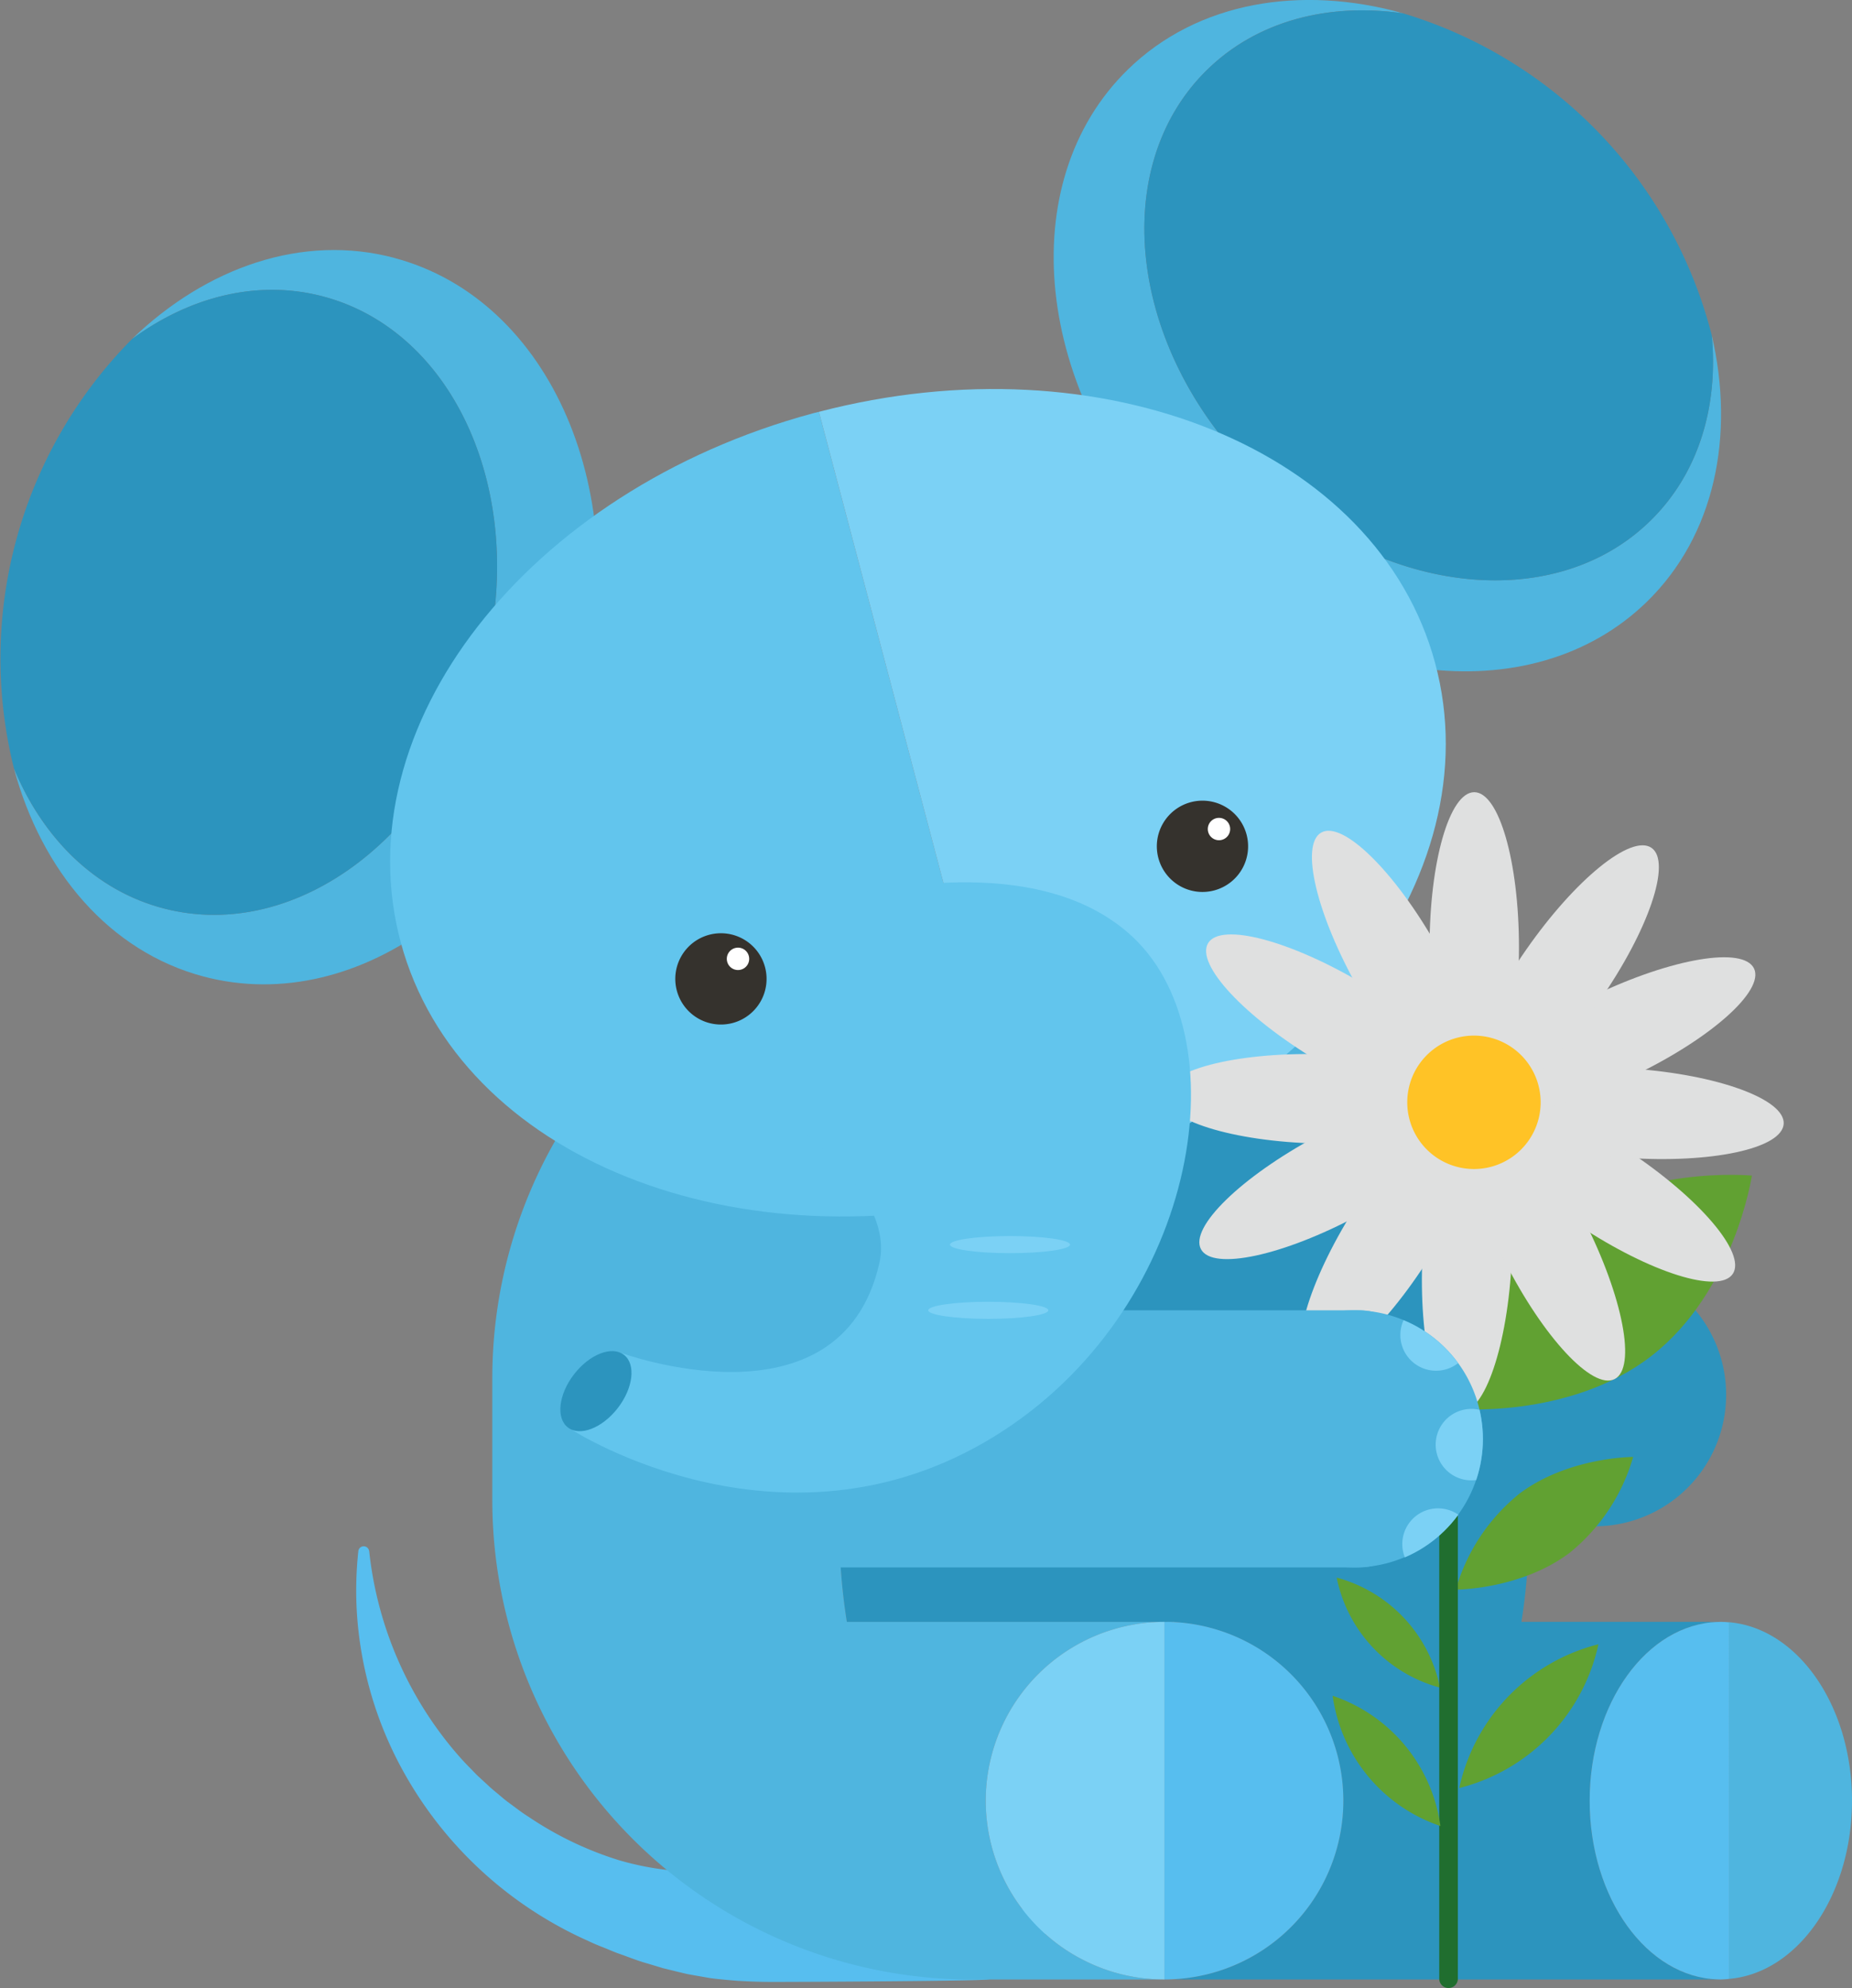 <svg id="Group_844" data-name="Group 844" xmlns="http://www.w3.org/2000/svg" xmlns:xlink="http://www.w3.org/1999/xlink" width="211.029" height="226.479" viewBox="0 0 211.029 226.479">
  <rect x="0" y="0" width="211.029" height="226.479" fill="#808080" stroke="none"/>
  <defs>
    <clipPath id="clip-path">
      <path id="Path_237" data-name="Path 237" d="M1458.774,941.92a14.665,14.665,0,1,1-13.514-8.954,14.673,14.673,0,0,1,13.514,8.954" transform="translate(-1430.601 -932.966)" fill="none"/>
    </clipPath>
  </defs>
  <path id="Path_198" data-name="Path 198" d="M1451.285,944.117a42.3,42.3,0,0,0,9.423,22.412c.636.766,1.291,1.514,1.993,2.216.35.352.679.718,1.039,1.055l1.088,1c.352.342.74.649,1.116.964s.743.637,1.136.931c.791.576,1.552,1.182,2.381,1.7a39.075,39.075,0,0,0,10.339,4.95,32.974,32.974,0,0,0,11.123,1.255c.461,0,.923-.061,1.382-.079l1.433-.066c1.07-.054,2.14-.089,3.21-.094,2.14-.013,4.28.083,6.421.261a111.726,111.726,0,0,1,12.842,1.8c2.137.439,4.281.936,6.421,1.539a53.984,53.984,0,0,1,6.421,2.2.675.675,0,0,1,.352.883.686.686,0,0,1-.352.35,53.957,53.957,0,0,1-6.421,2.2c-2.14.6-4.283,1.1-6.421,1.534-4.281.872,9.567,1.44,5.287,1.808-2.14.172-22.409.269-24.549.259-1.07-.005-2.14-.04-3.21-.1l-.4-.018-.459-.038-.915-.079c-.611-.063-1.22-.109-1.828-.2l-1.811-.317c-.3-.058-.6-.1-.9-.167l-.9-.213-1.773-.436-1.742-.527c-1.169-.317-2.292-.791-3.426-1.179-.566-.211-1.114-.457-1.672-.677s-1.116-.444-1.651-.708a44.994,44.994,0,0,1-20.632-18.519,42.867,42.867,0,0,1-5.772-19.308,42.034,42.034,0,0,1,.19-6.593.619.619,0,0,1,1.23,0Z" transform="translate(-1409.217 -767.411)" fill="#57beef"/>
  <path id="Path_199" data-name="Path 199" d="M1519.8,984.526c-.068,0-.14-.01-.208-.01h-22.2a67.142,67.142,0,0,0,.842-10.63c0-.2,0-.4-.005-.6h4.308a15.139,15.139,0,0,0,3.18.342A14.986,14.986,0,1,0,1502.54,944H1494.1q.5,2.088.84,4.24a53.9,53.9,0,0,1,.629,6.991c-.558-1.877-1.2-3.7-1.919-5.462a55.647,55.647,0,0,0-2.741-5.769c-7.125-13.009-18.781-21.486-31.949-21.486-21.7,0-39.282,23-39.282,51.374a66.838,66.838,0,0,0,.844,10.63h37.173a2.444,2.444,0,0,1,.53.056,20.368,20.368,0,0,1,.028,40.624,2.555,2.555,0,0,1-.276.045,2.031,2.031,0,0,1-.281.015h61.9c.068,0,.14-.005.208-.007-8.11-.226-14.634-9.253-14.634-20.363s6.525-20.134,14.634-20.36" transform="translate(-1324.031 -799.749)" fill="#2c94be"/>
  <path id="Path_200" data-name="Path 200" d="M1543.563,956.356a54.7,54.7,0,0,0-53-41.89h-6.481a54.652,54.652,0,0,0-54.49,54.493v14.168a54.651,54.651,0,0,0,54.49,54.49h22.107a20.314,20.314,0,0,1-5.911-.875,20.066,20.066,0,0,1-3.413-1.387c-.393-.2-.784-.416-1.161-.644a20.369,20.369,0,0,1,10.486-37.834h-36.2a67.172,67.172,0,0,1-.844-10.633c0-28.371,17.589-51.374,39.285-51.374,13.169,0,24.824,8.477,31.949,21.486a55.359,55.359,0,0,1,2.739,5.769q1.076,2.647,1.922,5.465a53.818,53.818,0,0,0-.629-6.991q-.335-2.153-.84-4.242" transform="translate(-1373.496 -812.106)" fill="#4fb5df"/>
  <path id="Path_201" data-name="Path 201" d="M1445.283,946.963h-.969c.5,0,1,.02,1.5.053a2.584,2.584,0,0,0-.53-.053" transform="translate(-1311.622 -762.196)" fill="#4fb5df"/>
  <path id="Path_202" data-name="Path 202" d="M1426.855,959.376c-2.156-6.941-7.052-11.908-12.842-12.4v40.632c7.818-.657,14.016-9.484,14.016-20.307a26.827,26.827,0,0,0-1.174-7.93" transform="translate(-1217 -762.169)" fill="#4fb5df"/>
  <path id="Path_203" data-name="Path 203" d="M1465.273,946.963a20.373,20.373,0,0,0-10.486,37.837c.38.228.768.441,1.161.644a20.221,20.221,0,0,0,9.324,2.259h0V946.963Z" transform="translate(-1332.584 -762.196)" fill="#7bd1f5"/>
  <path id="Path_204" data-name="Path 204" d="M1434.488,946.963c-.1,0-.206.008-.31.01-8.109.226-14.637,9.251-14.637,20.36s6.527,20.137,14.637,20.36c.1,0,.206.01.31.01.314,0,.619-.036.928-.063V947.011c-.307-.025-.616-.048-.928-.048" transform="translate(-1238.405 -762.196)" fill="#57beef"/>
  <path id="Path_205" data-name="Path 205" d="M1438.37,947.017q-.742-.053-1.5-.053V987.7c.347,0,.692-.01,1.032-.025.168-.01.33-.025.495-.036a20.369,20.369,0,0,0-.028-40.627" transform="translate(-1304.18 -762.195)" fill="#57beef"/>
  <path id="Path_206" data-name="Path 206" d="M1513.72,886.231c-10.445-2.777-21.4,1.052-29.9,9.246,6.514-4.8,14.213-6.8,21.644-4.889,15.19,3.913,23.484,22.7,18.522,41.968s-21.3,31.708-36.488,27.8c-7.846-2.019-13.846-8.018-17.135-15.991,3.165,11.743,10.9,20.883,21.605,23.728,17.822,4.734,37.138-9.75,43.145-32.357s-3.573-44.768-21.4-49.5" transform="translate(-1468.786 -856.85)" fill="#4fb5df"/>
  <path id="Path_207" data-name="Path 207" d="M1493.612,957.608c15.19,3.91,31.528-8.536,36.488-27.8s-3.332-38.055-18.522-41.968c-7.43-1.914-15.129.094-21.644,4.892a51.693,51.693,0,0,0-13.458,48.883c3.289,7.975,9.289,13.973,17.135,15.994" transform="translate(-1474.894 -854.104)" fill="#2c94be"/>
  <path id="Path_208" data-name="Path 208" d="M1494.879,912.278c.771,8.036-1.45,15.661-6.892,21.052-11.142,11.041-31.526,8.536-45.529-5.6s-16.32-34.538-5.181-45.579c5.749-5.7,13.958-7.775,22.478-6.525-11.7-3.286-23.487-1.331-31.409,6.4-13.2,12.88-10.656,36.889,5.678,53.63s40.279,19.868,53.476,6.989c7.727-7.542,10.052-18.9,7.379-30.372" transform="translate(-1299.834 -874.101)" fill="#4fb5df"/>
  <path id="Path_209" data-name="Path 209" d="M1427.306,881.441c-11.143,11.041-8.822,31.447,5.181,45.579s34.386,16.638,45.528,5.6c5.442-5.391,7.664-13.016,6.893-21.052a51.645,51.645,0,0,0-35.124-36.648c-8.52-1.25-16.729.829-22.478,6.525" transform="translate(-1289.862 -873.387)" fill="#2c94be"/>
  <path id="Path_210" data-name="Path 210" d="M1499.332,892.777c-32.545,8.794-53.559,35.781-46.941,60.279s38.367,37.226,70.912,28.432c.074-.018.145-.04.216-.061L1500.034,892.6c-.233.061-.467.112-.7.175" transform="translate(-1406.722 -845.686)" fill="#62c5ed"/>
  <path id="Path_211" data-name="Path 211" d="M1502.476,922.785c-6.573-24.321-37.914-37.033-70.21-28.609L1455.747,983c32.421-8.855,53.331-35.773,46.728-60.216" transform="translate(-1338.951 -847.26)" fill="#7bd1f5"/>
  <path id="Path_212" data-name="Path 212" d="M1423.847,954.67s7.354.008,12.938-4.167a21.754,21.754,0,0,0,7.275-10.95s-7.357-.01-12.937,4.166a21.753,21.753,0,0,0-7.275,10.95" transform="translate(-1257.969 -773.575)" fill="#61a132"/>
  <path id="Path_213" data-name="Path 213" d="M1425.407,964.348a21.655,21.655,0,0,0,15.859-16.379,21.654,21.654,0,0,0-15.859,16.379" transform="translate(-1259.13 -760.651)" fill="#61a132"/>
  <path id="Path_214" data-name="Path 214" d="M1434.137,918.786a14.7,14.7,0,0,0-1.625,8.1,13.238,13.238,0,0,0,3.659,7.113,14.683,14.683,0,0,0,1.623-8.1,13.2,13.2,0,0,0-3.657-7.113" transform="translate(-1273.533 -805.472)" fill="#399e7d"/>
  <path id="Path_215" data-name="Path 215" d="M1432.525,944.974a16.326,16.326,0,0,0,11.776,12.535,16.361,16.361,0,0,0-11.776-12.535" transform="translate(-1280.216 -765.251)" fill="#61a132"/>
  <path id="Path_216" data-name="Path 216" d="M1452.605,926.968s-13.268-1.291-22.683,6.046-11.411,20.515-11.411,20.515,13.265,1.286,22.681-6.045,11.414-20.515,11.414-20.515" transform="translate(-1252.983 -793.04)" fill="#61a132"/>
  <path id="Path_217" data-name="Path 217" d="M1432.784,1024.325a1.059,1.059,0,0,1-1.06-1.06V924.811a1.06,1.06,0,0,1,2.12,0v98.454a1.061,1.061,0,0,1-1.06,1.06" transform="translate(-1267.728 -797.846)" fill="#206e2f"/>
  <path id="Path_218" data-name="Path 218" d="M1428.978,927.362c0,9.763,2.28,17.675,5.092,17.675s5.095-7.912,5.095-17.675-2.282-17.672-5.095-17.672-5.092,7.912-5.092,17.672" transform="translate(-1266.085 -819.442)" fill="#dfe0e0"/>
  <path id="Path_219" data-name="Path 219" d="M1435.917,929.514c4.816,8.49,10.7,14.246,13.148,12.859s.527-9.4-4.288-17.883-10.7-14.249-13.146-12.862-.527,9.393,4.286,17.885" transform="translate(-1281.08 -816.78)" fill="#dfe0e0"/>
  <path id="Path_220" data-name="Path 220" d="M1443.677,930.522c8.376,5.008,16.334,7.113,17.778,4.7s-4.176-8.434-12.549-13.443-16.339-7.116-17.781-4.7,4.174,8.432,12.552,13.442" transform="translate(-1293.47 -809.628)" fill="#dfe0e0"/>
  <path id="Path_221" data-name="Path 221" d="M1448.538,931.65c9.758.228,17.718-1.869,17.783-4.681s-7.793-5.275-17.548-5.5-17.721,1.871-17.786,4.681,7.792,5.275,17.551,5.5" transform="translate(-1298.336 -801.376)" fill="#dfe0e0"/>
  <path id="Path_222" data-name="Path 222" d="M1449.08,937.158c8.6-4.615,14.492-10.369,13.158-12.844s-9.378-.746-17.974,3.87-14.492,10.369-13.163,12.847,9.38.743,17.979-3.872" transform="translate(-1294.255 -798.719)" fill="#dfe0e0"/>
  <path id="Path_223" data-name="Path 223" d="M1445.287,941.445c5.2-8.259,7.489-16.169,5.109-17.667s-8.525,3.981-13.726,12.236-7.494,16.168-5.113,17.667,8.526-3.979,13.729-12.236" transform="translate(-1282.411 -798.185)" fill="#dfe0e0"/>
  <path id="Path_224" data-name="Path 224" d="M1439.519,941.517c.452-9.75-1.46-17.758-4.273-17.888s-5.452,7.668-5.9,17.416,1.461,17.758,4.271,17.888,5.452-7.666,5.906-17.416" transform="translate(-1267.263 -798.036)" fill="#dfe0e0"/>
  <path id="Path_225" data-name="Path 225" d="M1437.946,937.183c-4.418-8.7-10.032-14.726-12.54-13.453s-.96,9.36,3.457,18.063,10.029,14.726,12.537,13.453.961-9.357-3.454-18.063" transform="translate(-1257.421 -798.138)" fill="#dfe0e0"/>
  <path id="Path_226" data-name="Path 226" d="M1437.077,929.683c-8.135-5.394-15.991-7.864-17.546-5.518s3.784,8.617,11.919,14.008,15.991,7.861,17.543,5.516-3.781-8.614-11.916-14.005" transform="translate(-1251.546 -798.572)" fill="#dfe0e0"/>
  <path id="Path_227" data-name="Path 227" d="M1435.07,922.2c-9.738-.677-17.789,1.047-17.984,3.857s7.542,5.627,17.279,6.3,17.784-1.05,17.979-3.857-7.537-5.627-17.274-6.3" transform="translate(-1249.1 -800.459)" fill="#dfe0e0"/>
  <path id="Path_228" data-name="Path 228" d="M1432.25,921.419c-8.8,4.215-14.954,9.687-13.742,12.225s9.337,1.177,18.139-3.038,14.956-9.687,13.739-12.223-9.332-1.177-18.136,3.035" transform="translate(-1250.523 -808.052)" fill="#dfe0e0"/>
  <path id="Path_229" data-name="Path 229" d="M1429.447,923.958c-5.579,8.006-8.229,15.8-5.924,17.411s8.7-3.583,14.282-11.591,8.229-15.8,5.921-17.409-8.7,3.581-14.279,11.589" transform="translate(-1255.538 -815.777)" fill="#dfe0e0"/>
  <path id="Path_230" data-name="Path 230" d="M1428.006,928.22a7.6,7.6,0,1,0,7.6-7.595,7.6,7.6,0,0,0-7.6,7.595" transform="translate(-1267.654 -802.647)" fill="#ffc326"/>
  <path id="Path_231" data-name="Path 231" d="M1432.507,950.283a18.307,18.307,0,0,0,12.281,14.837,18.288,18.288,0,0,0-12.281-14.837" transform="translate(-1280.657 -757.097)" fill="#61a132"/>
  <path id="Path_232" data-name="Path 232" d="M1510.78,962.255h-70.753a6.437,6.437,0,0,1-6.418-6.418V939.384a6.437,6.437,0,0,1,6.418-6.418h70.753a6.435,6.435,0,0,1,6.418,6.418v16.453a6.435,6.435,0,0,1-6.418,6.418" transform="translate(-1355.862 -783.693)" fill="#4fb5df"/>
  <path id="Path_233" data-name="Path 233" d="M1459.922,947.628a14.646,14.646,0,1,1-1.151-5.708,14.662,14.662,0,0,1,1.151,5.708" transform="translate(-1290.955 -783.693)" fill="#4fb5df"/>
  <g id="Group_193" data-name="Group 193" transform="translate(139.643 149.273)">
    <g id="Group_192" data-name="Group 192" clip-path="url(#clip-path)">
      <path id="Path_234" data-name="Path 234" d="M1439.24,936.54a4.071,4.071,0,1,1-4.067-4.07,4.069,4.069,0,0,1,4.067,4.07" transform="translate(-1411.176 -933.728)" fill="#7bd1f5"/>
      <path id="Path_235" data-name="Path 235" d="M1437.651,941.465a4.071,4.071,0,1,1-4.07-4.07,4.069,4.069,0,0,1,4.07,4.07" transform="translate(-1405.561 -926.164)" fill="#7bd1f5"/>
      <path id="Path_236" data-name="Path 236" d="M1439.153,945.933a4.071,4.071,0,1,1-4.07-4.07,4.07,4.07,0,0,1,4.07,4.07" transform="translate(-1410.868 -919.302)" fill="#7bd1f5"/>
    </g>
  </g>
  <path id="Path_238" data-name="Path 238" d="M1443.715,926.6s38.761,16.273,35.517,30.539c-4.43,19.473-29.573,10.164-29.573,10.164l-5.434,8.825s24.8,16.036,49.213.038c22.272-14.591,27.268-45.361,14.112-56.7-18.809-16.2-63.835,7.133-63.835,7.133" transform="translate(-1379.035 -813.228)" fill="#62c5ed"/>
  <path id="Path_239" data-name="Path 239" d="M1473,919.869a5.2,5.2,0,1,1-6.373-3.662,5.2,5.2,0,0,1,6.373,3.662" transform="translate(-1385.833 -809.711)" fill="#35322d"/>
  <path id="Path_240" data-name="Path 240" d="M1466.073,917.617a1.275,1.275,0,1,1-1.562-.9,1.274,1.274,0,0,1,1.562.9" transform="translate(-1380.749 -808.715)" fill="#fff"/>
  <path id="Path_241" data-name="Path 241" d="M1451.364,913.911a5.2,5.2,0,1,1-6.373-3.659,5.2,5.2,0,0,1,6.373,3.659" transform="translate(-1309.328 -818.859)" fill="#35322d"/>
  <path id="Path_242" data-name="Path 242" d="M1444.459,911.786a1.274,1.274,0,1,1-1.562-.9,1.275,1.275,0,0,1,1.562.9" transform="translate(-1304.33 -817.67)" fill="#fff"/>
  <path id="Path_243" data-name="Path 243" d="M1476.1,935.225c-1.377-1.062-3.92-.071-5.686,2.214s-2.079,5-.7,6.058,3.918.071,5.685-2.211,2.08-5,.705-6.061" transform="translate(-1405.004 -780.878)" fill="#2c94be"/>
  <path id="Path_244" data-name="Path 244" d="M1462.832,930.606c0,.537-3.06.974-6.839.974s-6.844-.436-6.844-.974,3.066-.976,6.844-.976,6.839.436,6.839.976" transform="translate(-1340.903 -788.817)" fill="#7bd1f5"/>
  <path id="Path_245" data-name="Path 245" d="M1463.809,933.556c0,.537-3.061.974-6.839.974s-6.844-.436-6.844-.974,3.066-.974,6.844-.974,6.839.436,6.839.974" transform="translate(-1344.357 -784.283)" fill="#7bd1f5"/>
</svg>
